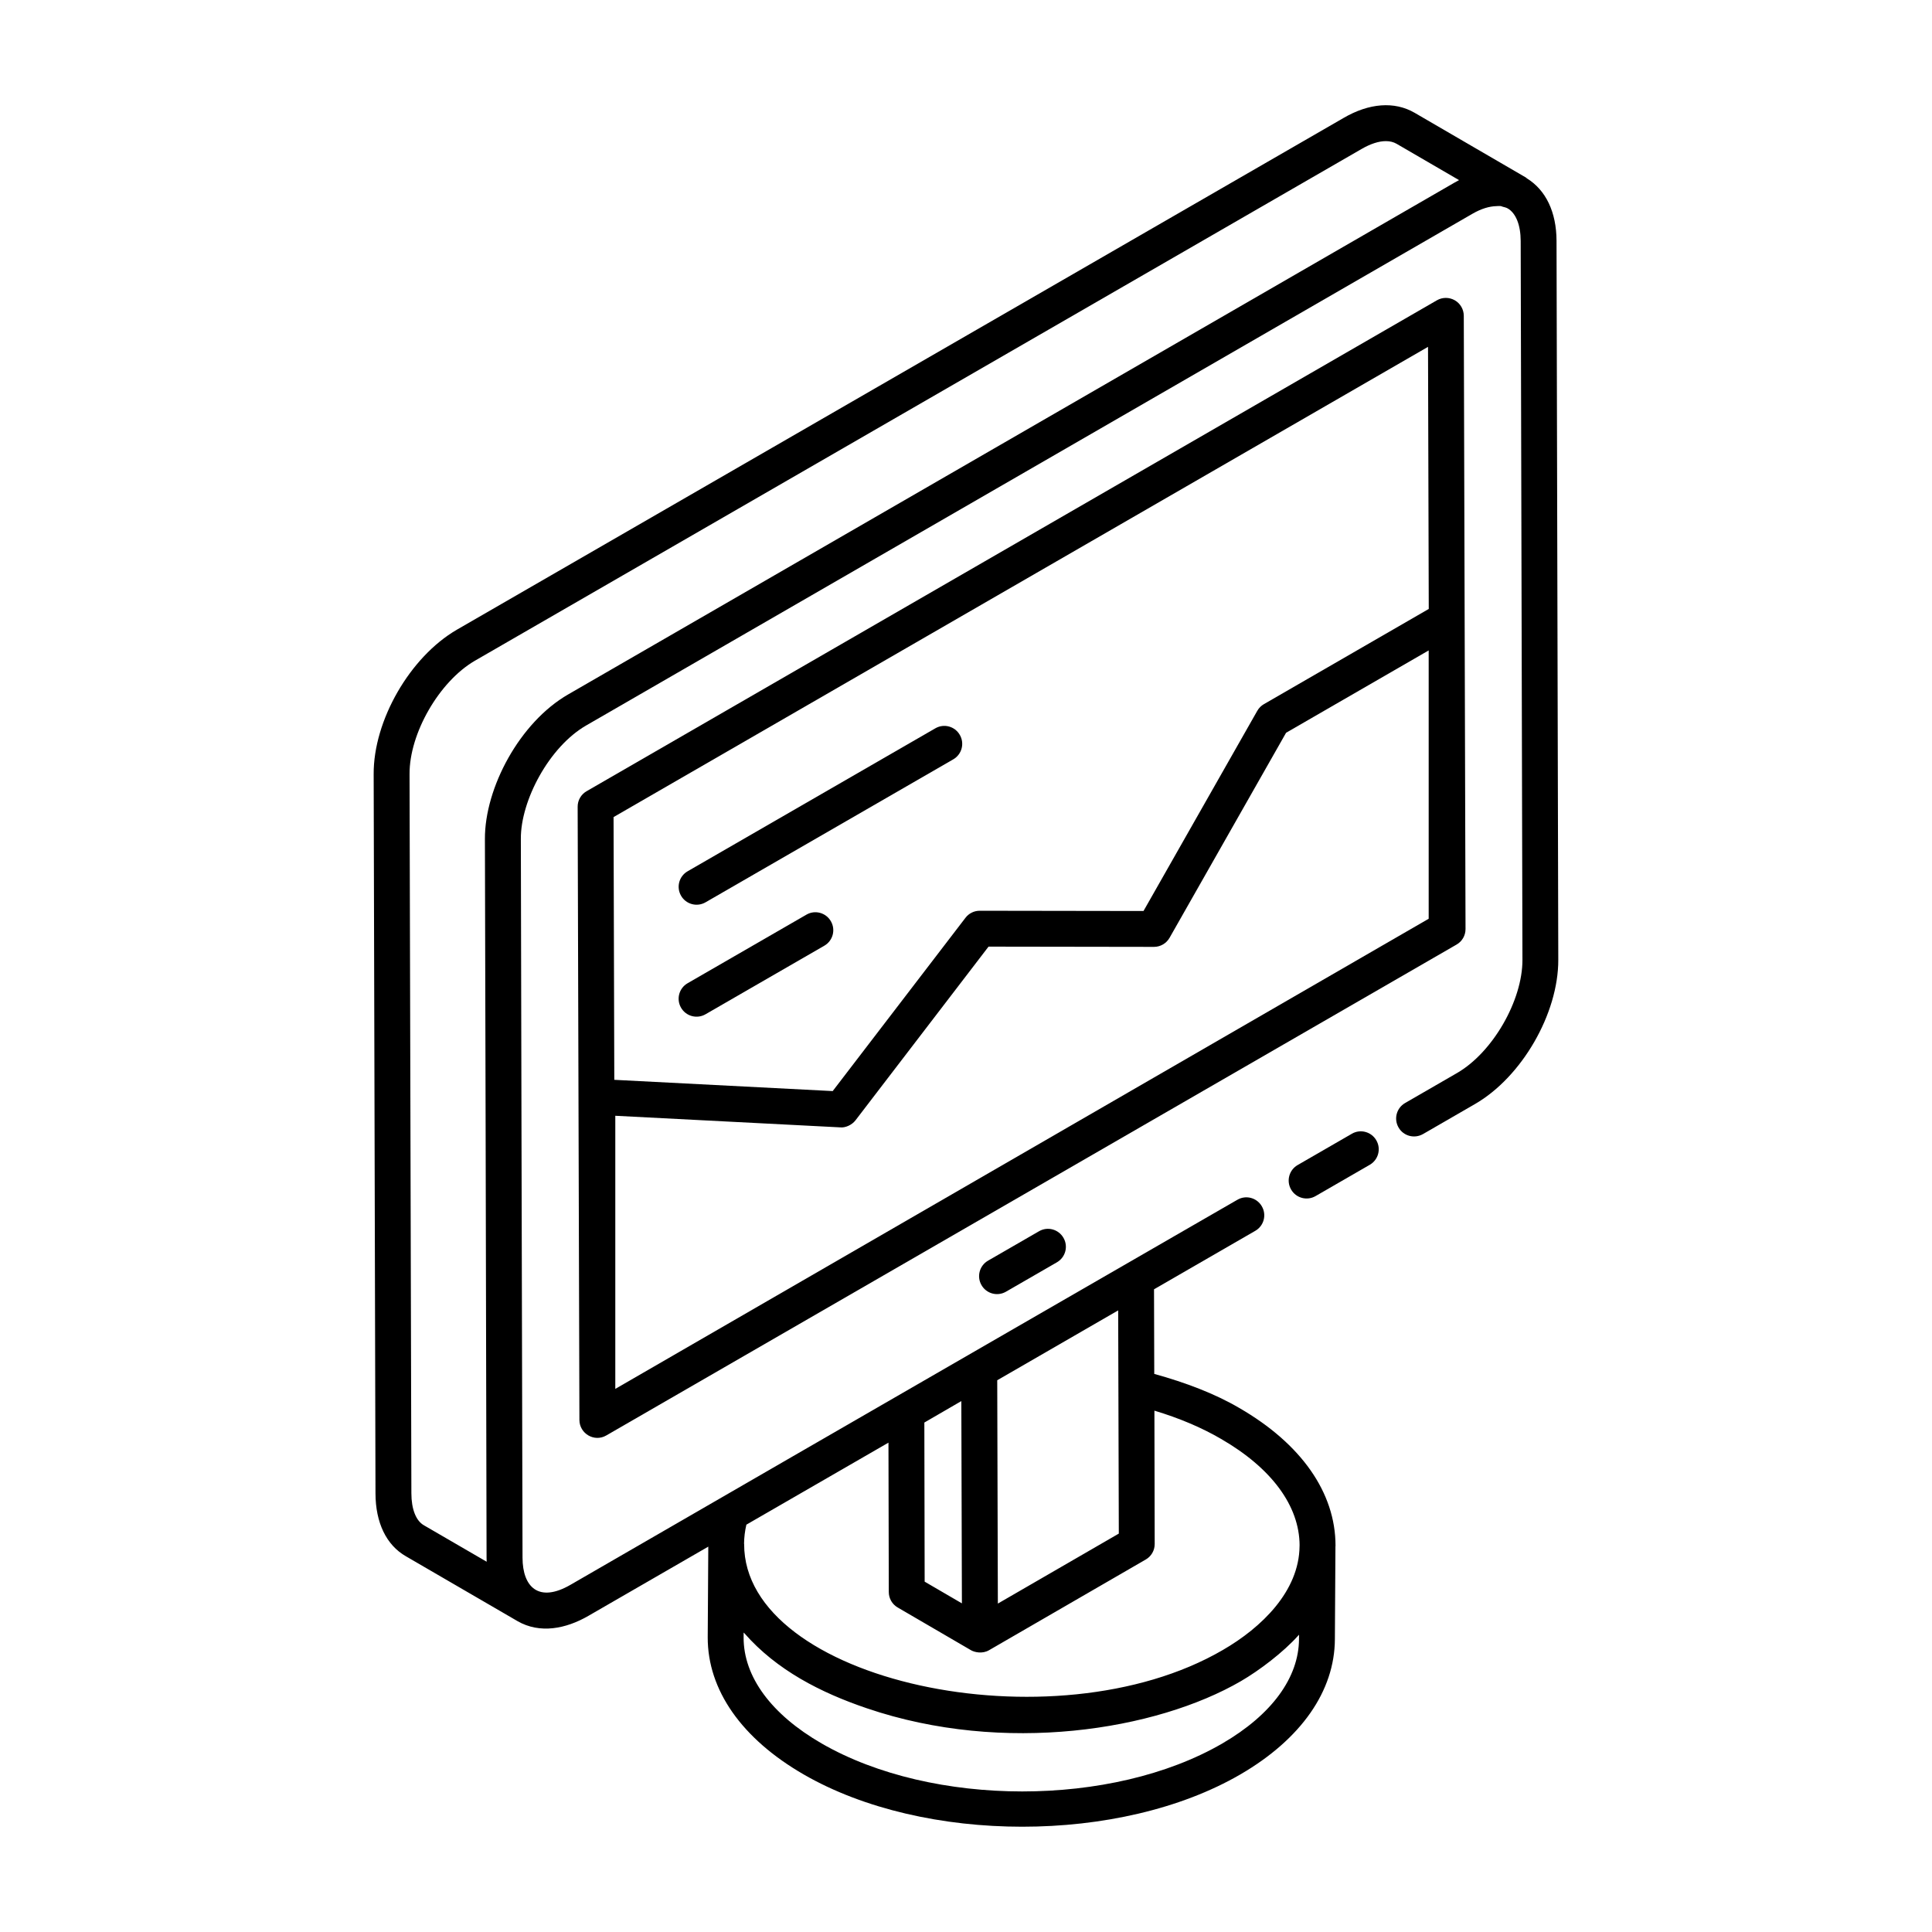 <?xml version="1.0" encoding="UTF-8"?>
<!-- Uploaded to: ICON Repo, www.iconrepo.com, Generator: ICON Repo Mixer Tools -->
<svg fill="#000000" width="800px" height="800px" version="1.1" viewBox="144 144 512 512" xmlns="http://www.w3.org/2000/svg">
 <g>
  <path d="m521.11 444.54 13.777-7.957c12.422-7.176 22.121-23.977 22.074-38.246l-0.465-190.5c-0.02-7.637-2.836-13.477-7.863-16.57-0.098-0.066-0.156-0.172-0.262-0.23-0.008 0-0.02-0.008-0.02-0.008l-29.492-17.156c-5.328-3.074-12.031-2.57-18.824 1.402l-234.99 135.62c-12.43 7.242-22.094 24.051-22.02 38.273l0.484 190.54c0 7.824 2.887 13.777 8.086 16.738 0.961 0.559 30.477 17.707 29.516 17.148 0.016 0.008 0.027 0.023 0.043 0.031 5.949 3.41 12.832 2.031 18.77-1.402l31.781-18.348-0.152 24.02c-0.039 13.953 8.996 26.863 25.418 36.344 31.984 18.48 83.926 18.48 115.74 0 16.105-9.367 25-22.102 25.047-35.859l0.148-24.527v-0.004c0-0.078 0.02-0.152 0.02-0.23 0-14.047-9.078-27.012-25.555-36.52-6.406-3.746-14.07-6.668-22.48-9l-0.062-22.422 26.84-15.496c2.273-1.309 3.055-4.215 1.734-6.488-1.309-2.285-4.223-3.074-6.488-1.734 0.953-0.555-102.55 59.141-176.74 102.04-8.371 4.828-12.684 0.641-12.699-7.195l-0.277-114.1-0.168-76.422c-0.051-10.113 7.496-24.359 17.305-30.02l234.95-135.65c2.277-1.312 4.394-1.93 6.223-1.98 0.41-0.012 0.844-0.066 1.223-0.012 0.176 0.023 0.309 0.117 0.473 0.16 0.484 0.117 0.969 0.234 1.379 0.473 2.156 1.262 3.402 4.398 3.414 8.613l0.465 190.5c0.027 10.805-7.898 24.543-17.32 29.992l-13.777 7.957c-2.273 1.309-3.055 4.215-1.734 6.488 1.293 2.266 4.199 3.043 6.481 1.734zm-32.852 132.68-0.008 1.125c-0.039 10.258-7.25 20.09-20.312 27.684-29.195 16.98-76.836 16.949-106.21 0-13.348-7.715-20.691-17.695-20.664-28.082l0.008-1.309c0.055 0.066 0.137 0.121 0.195 0.188 8.594 9.809 20.238 15.746 32.488 19.898 36.332 12.348 76.648 5.836 99.109-7.207 4.793-2.785 11.207-7.609 15.273-12.172 0.035-0.047 0.09-0.082 0.125-0.125zm-38.328-59.383c6.637 1.996 12.559 4.512 17.664 7.492 13.387 7.731 20.773 17.746 20.812 28.215 0 0.02-0.012 0.031-0.012 0.051v0.176c-0.117 11.902-10.008 21.52-20.348 27.504-44.84 26.113-126.96 8.23-126.84-28.082 0-0.043-0.023-0.078-0.023-0.125 0.016-1.602 0.215-3.305 0.613-5.016l37.656-21.738 0.086 39.59c0 1.691 0.902 3.25 2.359 4.094 0.41 0.238-3.094-1.801 19.449 11.336 0.953 0.539 2.988 1.012 4.754-0.008 0.965-0.559 44.285-25.625 41.531-24.035 1.477-0.844 2.387-2.422 2.375-4.121v-0.02zm-9.434 32.582c-0.965 0.559-34.125 19.746-32.055 18.547l-0.164-59.184 32.051-18.516zm-41.734-35.117c0.004 0.957 0.164 57.18 0.152 53.605l-9.871-5.754-0.082-42.164zm-142.43 32.91c-2.106-1.199-3.312-4.297-3.312-8.504-0.016-6.664-0.492-191.92-0.484-190.57-0.066-10.777 7.863-24.527 17.285-30.02l234.98-135.62c2.394-1.391 4.594-2.098 6.461-2.098 1.078 0 2.031 0.23 2.852 0.707l16.551 9.625c-0.371 0.195-0.75 0.398-1.133 0.621l-234.97 135.68c-12.836 7.398-22.102 24.742-22.055 38.301l0.188 76.219 0.25 114.3c0 0.344 0.02 0.688 0.027 1.02z"/>
  <path d="m502.25 444.46-14.359 8.289c-2.273 1.309-3.055 4.215-1.734 6.488 1.301 2.273 4.219 3.055 6.488 1.734l14.359-8.289c2.273-1.309 3.055-4.215 1.734-6.488-1.309-2.273-4.223-3.062-6.488-1.734z"/>
  <path d="m532.38 390.2-0.461-162.51c-0.008-1.699-0.91-3.269-2.387-4.113-1.465-0.836-3.277-0.844-4.742 0.008l-225.33 130.09c-1.477 0.844-2.387 2.422-2.375 4.121l0.465 162.51c0.02 3.625 3.961 5.949 7.129 4.102l225.33-130.09c1.473-0.84 2.383-2.418 2.371-4.117zm-225.32 121.87v-72.379l59.633 3.074c1.316 0.141 3.055-0.613 4.012-1.855l35.266-46.043 43.836 0.066h0.008c1.707 0 3.285-0.918 4.133-2.406l30.875-54.332 37.793-21.824v71.109zm215.38-276.15 0.195 69.457-43.688 25.23c-0.734 0.418-1.336 1.031-1.754 1.766l-30.152 53.051-43.406-0.066h-0.008c-1.477 0-2.879 0.688-3.769 1.867l-35.184 45.922-57.879-2.984-0.195-69.629z"/>
  <path d="m419.34 470.3-13.496 7.789c-2.273 1.309-3.055 4.215-1.734 6.488 1.305 2.273 4.219 3.051 6.488 1.734l13.496-7.789c2.273-1.309 3.055-4.215 1.734-6.488-1.309-2.273-4.215-3.07-6.488-1.734z"/>
  <path d="m330.98 383.12 65.641-37.883c2.273-1.309 3.055-4.215 1.734-6.488-1.309-2.273-4.203-3.062-6.488-1.734l-65.641 37.883c-2.273 1.309-3.055 4.215-1.734 6.488 1.301 2.269 4.219 3.051 6.488 1.734z"/>
  <path d="m357.7 386.4-31.48 18.168c-2.273 1.309-3.055 4.215-1.734 6.488 1.305 2.273 4.219 3.051 6.488 1.734l31.48-18.168c2.273-1.309 3.055-4.215 1.734-6.488-1.305-2.269-4.211-3.07-6.488-1.734z"/>
 </g>
</svg>